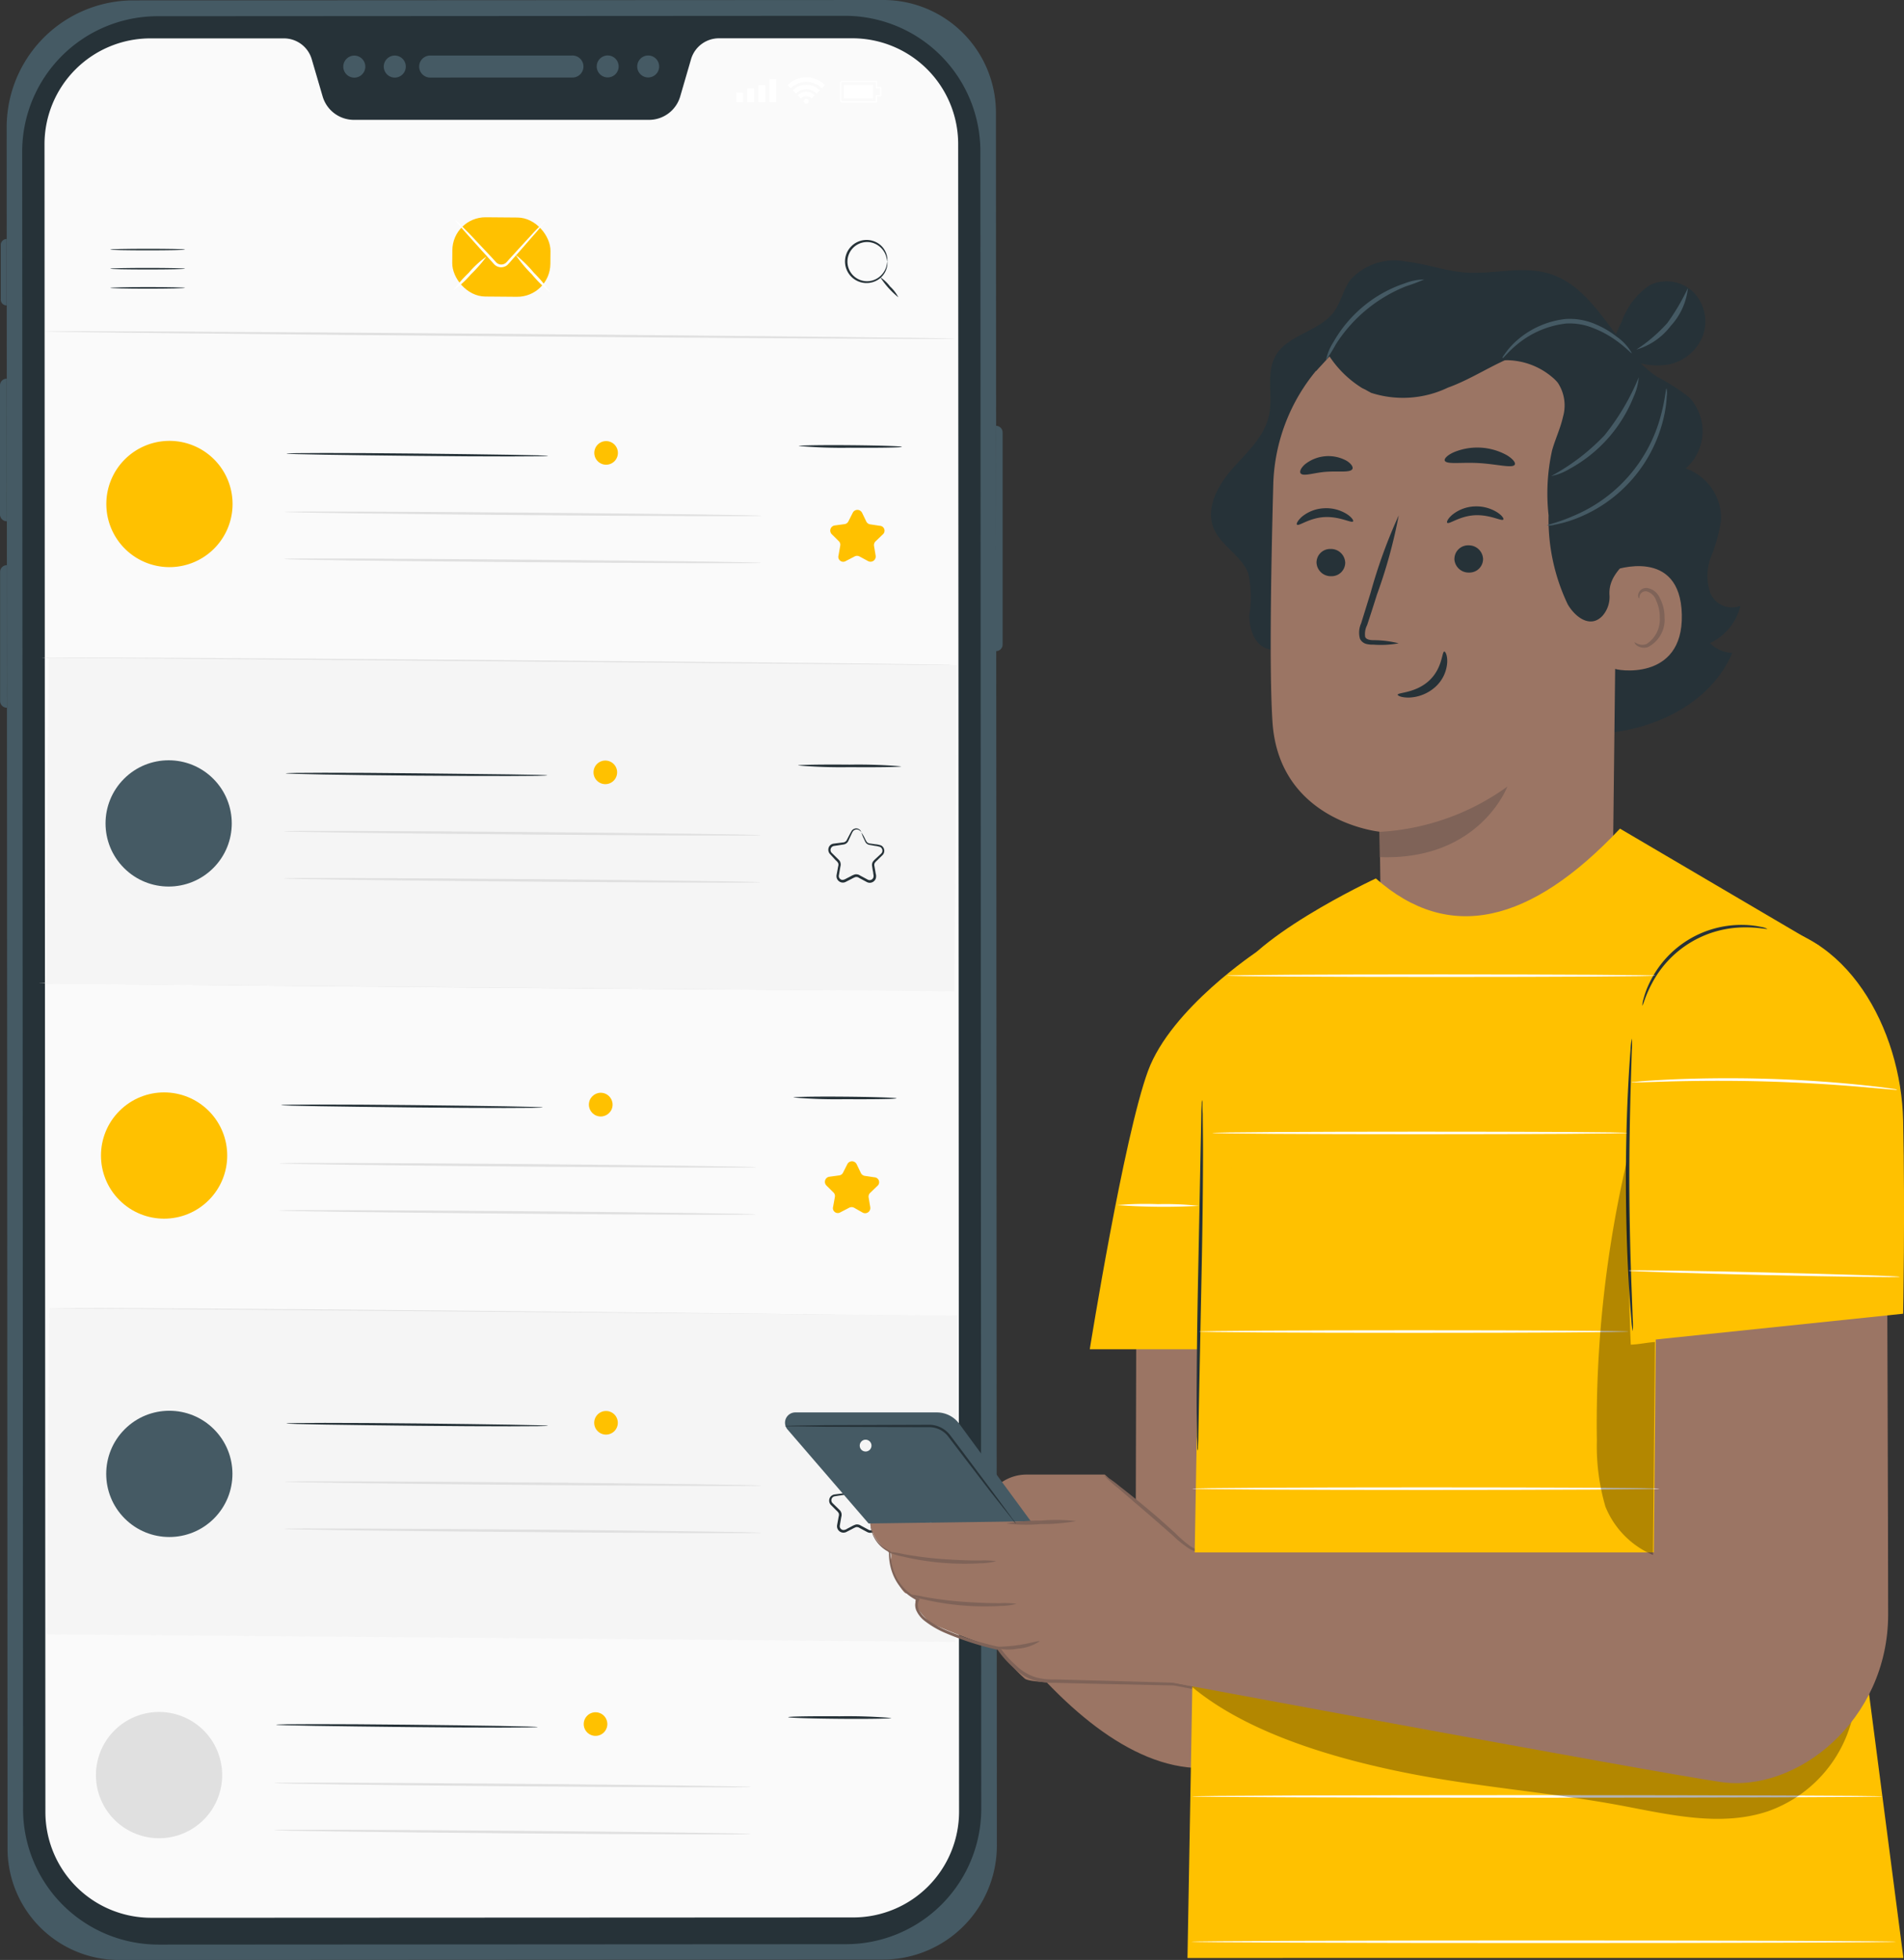 <svg xmlns="http://www.w3.org/2000/svg" width="129.142" height="132.911" viewBox="0 0 129.142 132.911"><rect x="0" y="0" width="129.142" height="132.911" fill="#333333" stroke="none"/><defs><style>.a{fill:#455a64;}.b{fill:#263238;}.c{fill:#fafafa;}.d{fill:#fff;}.e{fill:#ffc100;}.f{fill:#e0e0e0;}.g{fill:#f5f5f5;}.h{fill:#9b7564;}.i{fill:#7f6358;}.j{opacity:0.3;}</style></defs><path class="a" d="M176.774,203.574l-51.814.027a7.556,7.556,0,0,1-7.56-7.55l-.06-116.719a8.609,8.609,0,0,1,8.606-8.616L176.8,70.69a7.639,7.639,0,0,1,7.639,7.639l.063,117.519a7.732,7.732,0,0,1-7.732,7.726Z" transform="translate(-116.888 -70.69)"/><path class="b" d="M120.57,195.511l-.06-112.394a9.187,9.187,0,0,1,9.184-9.17l46.613-.027A9.187,9.187,0,0,1,185.5,83.1l.06,112.394a9.187,9.187,0,0,1-9.184,9.194l-46.613.027a9.19,9.19,0,0,1-9.194-9.207Z" transform="translate(-119.005 -72.847)"/><path class="a" d="M202.327,83.521a.747.747,0,1,1,0-1.495h9.6a.747.747,0,1,1,0,1.491Z" transform="translate(-173.148 -78.26)"/><path class="a" d="M186.831,83.535a.747.747,0,1,1,.744-.747A.747.747,0,0,1,186.831,83.535Z" transform="translate(-162.797 -78.27)"/><path class="a" d="M195.1,83.525a.747.747,0,1,1,.744-.747A.747.747,0,0,1,195.1,83.525Z" transform="translate(-168.32 -78.263)"/><path class="a" d="M246.837,83.495a.744.744,0,1,1,.528-.217A.747.747,0,0,1,246.837,83.495Z" transform="translate(-202.875 -78.243)"/><path class="a" d="M238.567,83.5a.744.744,0,1,1,.529-.218A.747.747,0,0,1,238.567,83.5Z" transform="translate(-197.352 -78.25)"/><path class="c" d="M179.85,78.51h-9.034a1.973,1.973,0,0,0-1.893,1.415l-.737,2.531a2.2,2.2,0,0,1-2.116,1.584H146.055a2.209,2.209,0,0,1-2.119-1.581l-.741-2.531a1.966,1.966,0,0,0-1.893-1.412h-9.041a7.178,7.178,0,0,0-7.191,7.161l.06,113.135a7.174,7.174,0,0,0,7.2,7.151l47.58-.023a7.178,7.178,0,0,0,7.191-7.161l-.06-113.131A7.174,7.174,0,0,0,179.85,78.51Z" transform="translate(-122.051 -75.913)"/><path class="a" d="M319.39,157.63h0a.445.445,0,0,1,.442.442v14.392a.442.442,0,0,1-.438.442h0Z" transform="translate(-251.829 -128.753)"/><path class="a" d="M116.455,186.08h0a.455.455,0,0,0-.455.455v8.759a.458.458,0,0,0,.458.455h0Z" transform="translate(-115.993 -147.754)"/><path class="a" d="M116.435,148h0a.455.455,0,0,0-.455.458v8.755a.462.462,0,0,0,.458.458h0Z" transform="translate(-115.98 -122.322)"/><path class="a" d="M116.545,119.49h0a.4.4,0,0,0-.4.4v3.71a.392.392,0,0,0,.4.392h0Z" transform="translate(-116.094 -103.281)"/><rect class="d" width="0.462" height="0.648" transform="translate(49.938 6.281)"/><rect class="d" width="0.462" height="0.933" transform="translate(50.688 5.992)"/><rect class="d" width="0.462" height="1.149" transform="translate(51.439 5.776)"/><rect class="d" width="0.462" height="1.568" transform="translate(52.19 5.357)"/><path class="d" d="M289.991,88.651h-2.325a.163.163,0,0,1-.166-.163V87.336a.166.166,0,0,1,.163-.166h2.325a.047.047,0,0,1,.043.043v.379h.249a.04.04,0,0,1,.04.043v.551a.043.043,0,0,1-.043.043h-.249v.379a.04.04,0,0,1-.036.043Zm-.043-1.4h-2.282a.08.08,0,0,0-.08.08v1.153a.08.08,0,0,0,.08.08h2.272v-.379a.04.04,0,0,1,.04-.04h.249v-.472h-.236a.04.04,0,0,1-.04-.04Z" transform="translate(-230.531 -81.696)"/><path class="d" d="M288.34,88.927v-.933l1.976,0v.937Z" transform="translate(-231.092 -82.244)"/><path class="d" d="M280.459,91.029a.169.169,0,1,0-.169.169.169.169,0,0,0,.169-.169Z" transform="translate(-225.602 -84.161)"/><path class="d" d="M278.89,89.662l.216.213a.515.515,0,0,1,.724,0l.216-.216a.824.824,0,0,0-.578-.239.814.814,0,0,0-.578.242Z" transform="translate(-224.78 -83.199)"/><path class="d" d="M278.787,88a1.3,1.3,0,0,0-.917.379l.216.216a1,1,0,0,1,1.4,0l.216-.216A1.289,1.289,0,0,0,278.787,88Z" transform="translate(-224.099 -82.251)"/><path class="d" d="M276.81,87.006l.216.216a1.471,1.471,0,0,1,1.053-.438,1.5,1.5,0,0,1,1.053.435l.216-.216a1.794,1.794,0,0,0-2.538,0Z" transform="translate(-223.391 -81.233)"/><path class="e" d="M146.253,165.018a4.281,4.281,0,1,1-4.245-4.318A4.281,4.281,0,0,1,146.253,165.018Z" transform="translate(-130.479 -130.803)"/><path class="b" d="M192.23,163.372c0,.046-3.986.053-8.868,0s-8.872-.11-8.872-.159,3.986-.053,8.872,0S192.233,163.325,192.23,163.372Z" transform="translate(-155.056 -132.456)"/><path class="f" d="M206.454,175.415c0,.047-7.241.027-16.172-.046s-16.172-.173-16.172-.219,7.241-.027,16.175.047S206.454,175.366,206.454,175.415Z" transform="translate(-154.802 -140.437)"/><path class="f" d="M206.354,185.011c0,.046-7.241.027-16.172-.047S174,184.808,174,184.745s7.237-.027,16.172.046S206.354,184.961,206.354,185.011Z" transform="translate(-154.729 -146.841)"/><path class="b" d="M286.092,161.683c0,.05-1.568.073-3.5.06a34.721,34.721,0,0,1-3.494-.116c0-.047,1.564-.073,3.5-.056S286.092,161.636,286.092,161.683Z" transform="translate(-224.921 -131.381)"/><path class="e" d="M287.676,174.956l.289.6a.349.349,0,0,0,.259.2l.664.1a.332.332,0,0,1,.189.595l-.482.462a.355.355,0,0,0-.1.309l.11.664a.352.352,0,0,1-.511.365l-.585-.316a.352.352,0,0,0-.332,0l-.591.306a.332.332,0,0,1-.5-.372l.116-.664a.332.332,0,0,0-.1-.309l-.472-.468a.349.349,0,0,1,.2-.595l.664-.09a.332.332,0,0,0,.262-.189l.3-.591a.352.352,0,0,1,.621,0Z" transform="translate(-229.212 -140.2)"/><path class="e" d="M238.928,161.56a.8.8,0,1,1-.8-.81A.8.8,0,0,1,238.928,161.56Z" transform="translate(-197.018 -130.837)"/><path class="f" d="M186.679,138.815c0,.046-13.834-.027-30.889-.166s-30.889-.292-30.889-.332,13.83.027,30.889.166S186.682,138.769,186.679,138.815Z" transform="translate(-121.937 -115.847)"/><path class="f" d="M186.139,205.435c0,.05-13.837-.027-30.889-.166s-30.889-.292-30.889-.332,13.834.027,30.889.166S186.139,205.389,186.139,205.435Z" transform="translate(-121.577 -160.34)"/><circle class="e" cx="4.281" cy="4.281" r="4.281" transform="translate(5.076 78.36) rotate(-45)"/><path class="b" d="M191.14,296.392c0,.047-3.969.053-8.868,0s-8.872-.11-8.872-.159,3.986-.053,8.872,0S191.143,296.345,191.14,296.392Z" transform="translate(-154.328 -221.294)"/><path class="f" d="M205.364,308.415c0,.047-7.241.027-16.172-.047s-16.172-.173-16.172-.219,7.241-.027,16.175.047S205.364,308.372,205.364,308.415Z" transform="translate(-154.074 -229.262)"/><path class="f" d="M205.291,318.045c0,.047-7.241.027-16.172-.047s-16.172-.173-16.169-.219,7.237-.027,16.172.047S205.291,318,205.291,318.045Z" transform="translate(-154.028 -235.694)"/><path class="b" d="M285,294.7c0,.05-1.564.073-3.5.06a34.646,34.646,0,0,1-3.494-.116c0-.047,1.564-.073,3.5-.056S285,294.656,285,294.7Z" transform="translate(-224.193 -220.22)"/><path class="e" d="M286.576,307.958l.289.6a.349.349,0,0,0,.259.2l.664.1a.332.332,0,0,1,.189.595l-.482.462a.355.355,0,0,0-.1.309l.11.664a.352.352,0,0,1-.512.365l-.585-.332a.352.352,0,0,0-.332,0l-.591.306a.332.332,0,0,1-.5-.372l.12-.664a.332.332,0,0,0-.1-.309l-.472-.468a.349.349,0,0,1,.2-.595l.664-.09a.332.332,0,0,0,.262-.189l.3-.591a.352.352,0,0,1,.621.017Z" transform="translate(-228.478 -229.021)"/><circle class="e" cx="0.804" cy="0.804" r="0.804" transform="translate(39.801 75.54) rotate(-78.76)"/><path class="f" d="M185.589,271.835c0,.047-13.834-.027-30.889-.166s-30.889-.292-30.889-.332,13.83.027,30.889.166S185.592,271.789,185.589,271.835Z" transform="translate(-121.209 -204.686)"/><path class="f" d="M186.932,338.311c0,.05-13.618-.04-30.421-.2s-30.421-.332-30.421-.372,13.618.04,30.424.2S186.932,338.264,186.932,338.311Z" transform="translate(-122.732 -249.034)"/><path class="f" d="M144.133,424.538a4.281,4.281,0,1,1-4.248-4.318A4.281,4.281,0,0,1,144.133,424.538Z" transform="translate(-129.064 -304.126)"/><path class="b" d="M190.11,422.9c0,.047-3.986.053-8.872,0s-8.868-.11-8.868-.159,3.986-.053,8.872,0S190.11,422.855,190.11,422.9Z" transform="translate(-153.64 -305.784)"/><path class="f" d="M204.331,434.945c0,.046-7.241.027-16.169-.047s-16.172-.173-16.172-.219,7.241-.027,16.172.047S204.331,434.9,204.331,434.945Z" transform="translate(-153.387 -313.766)"/><path class="f" d="M204.251,444.55c0,.05-7.241.03-16.169-.043s-16.172-.173-16.172-.219,7.241-.03,16.172.043S204.254,444.507,204.251,444.55Z" transform="translate(-153.333 -320.182)"/><path class="b" d="M283.942,421.209c0,.047-1.564.073-3.494.056s-3.5-.066-3.5-.113,1.568-.073,3.5-.06A34.715,34.715,0,0,1,283.942,421.209Z" transform="translate(-223.485 -304.707)"/><path class="e" d="M236.768,421.09a.8.8,0,1,1-.8-.81.8.8,0,0,1,.8.81Z" transform="translate(-195.575 -304.166)"/><rect class="g" width="61.596" height="22.127" transform="translate(3.311 44.595) rotate(0.47)"/><circle class="a" cx="4.281" cy="4.281" r="4.281" transform="translate(5.385 55.838) rotate(-45)"/><path class="b" d="M192.07,228.635c0,.05-3.986.056-8.868.017s-8.872-.113-8.872-.159,3.986-.056,8.872,0S192.07,228.582,192.07,228.635Z" transform="translate(-154.949 -176.053)"/><path class="f" d="M206.294,240.622c0,.05-7.241.027-16.172-.047s-16.172-.169-16.172-.219,7.241-.027,16.172.047S206.294,240.576,206.294,240.622Z" transform="translate(-154.696 -183.985)"/><path class="f" d="M206.214,250.232c0,.047-7.241.027-16.172-.046s-16.172-.169-16.172-.219,7.241-.027,16.175.047S206.214,250.186,206.214,250.232Z" transform="translate(-154.642 -190.403)"/><path class="b" d="M285.942,226.9c0,.047-1.568.073-3.5.056a34.715,34.715,0,0,1-3.494-.116c0-.047,1.564-.073,3.5-.056A34.715,34.715,0,0,1,285.942,226.9Z" transform="translate(-224.821 -174.932)"/><path class="b" d="M287.361,240.062a.641.641,0,0,0-.086-.09.332.332,0,0,0-.309-.063.292.292,0,0,0-.176.136c-.043.073-.086.173-.133.269l-.153.332a.422.422,0,0,1-.332.266l-.428.066-.226.033a.272.272,0,0,0-.163.093.276.276,0,0,0,0,.362l.379.372.1.1a.442.442,0,0,1,.1.133.488.488,0,0,1,.023.332q-.05.282-.1.578a.262.262,0,0,0,.246.332.587.587,0,0,0,.246-.09l.282-.143a1.464,1.464,0,0,1,.306-.139.462.462,0,0,1,.352.073l.531.286a.269.269,0,0,0,.369-.143.408.408,0,0,0,0-.236,1.5,1.5,0,0,0-.043-.272l-.04-.269a.428.428,0,0,1,.056-.306,1.387,1.387,0,0,1,.189-.2l.183-.169.173-.163a.3.3,0,0,0,.093-.159.289.289,0,0,0-.139-.3,1.908,1.908,0,0,0-.365-.08l-.332-.06a.409.409,0,0,1-.289-.159,1.922,1.922,0,0,1-.116-.239,2.437,2.437,0,0,1-.176-.445,2.759,2.759,0,0,1,.239.415,2.013,2.013,0,0,0,.12.219.332.332,0,0,0,.239.113l.332.047a1.6,1.6,0,0,1,.405.083.415.415,0,0,1,.086.664l-.173.166-.176.176a1.091,1.091,0,0,0-.163.169.292.292,0,0,0-.033.2c.017.09.03.179.047.269s.03.179.047.272a.562.562,0,0,1,0,.332.432.432,0,0,1-.6.236l-.535-.286a.3.3,0,0,0-.239-.056,1.922,1.922,0,0,0-.262.123l-.279.143-.143.073a.412.412,0,0,1-.189.037.438.438,0,0,1-.409-.521c.037-.2.073-.389.106-.575a.332.332,0,0,0,0-.229.664.664,0,0,0-.163-.186l-.4-.438a.428.428,0,0,1,0-.558.418.418,0,0,1,.249-.133l.229-.03.432-.053a.312.312,0,0,0,.256-.2l.163-.312c.053-.1.1-.183.149-.272a.379.379,0,0,1,.229-.156.359.359,0,0,1,.349.106C287.355,240.012,287.365,240.059,287.361,240.062Z" transform="translate(-228.954 -183.644)"/><path class="e" d="M238.768,226.78a.8.8,0,1,1-.8-.81A.8.8,0,0,1,238.768,226.78Z" transform="translate(-196.911 -174.395)"/><rect class="g" width="61.596" height="22.127" transform="translate(3.358 88.706) rotate(0.47)"/><circle class="a" cx="4.281" cy="4.281" r="4.281" transform="translate(5.431 99.948) rotate(-45)"/><path class="b" d="M192.21,361.392c0,.047-3.986.053-8.868,0s-8.872-.11-8.872-.159,3.986-.053,8.872,0S192.21,361.345,192.21,361.392Z" transform="translate(-155.043 -264.705)"/><path class="f" d="M206.434,373.415c0,.047-7.241.027-16.172-.047s-16.172-.173-16.172-.219,7.241-.027,16.172.047S206.434,373.372,206.434,373.415Z" transform="translate(-154.789 -272.673)"/><path class="f" d="M206.348,383.037c0,.046-7.241.027-16.172-.047S174,382.827,174,382.771s7.241-.027,16.175.047S206.348,382.987,206.348,383.037Z" transform="translate(-154.729 -279.095)"/><path class="b" d="M286.072,359.7c0,.05-1.568.073-3.5.06a34.71,34.71,0,0,1-3.494-.116c0-.047,1.564-.073,3.5-.056S286.072,359.656,286.072,359.7Z" transform="translate(-224.907 -263.63)"/><path class="b" d="M287.511,372.923a.548.548,0,0,0-.086-.086.332.332,0,0,0-.309-.066.306.306,0,0,0-.176.136c-.043.076-.086.176-.133.272l-.153.316a.418.418,0,0,1-.332.269l-.428.063-.226.037a.272.272,0,0,0-.159.455l.379.369.1.1a.418.418,0,0,1,.1.136.465.465,0,0,1,.023.332q-.05.286-.1.578a.259.259,0,0,0,.246.316.469.469,0,0,0,.246-.086l.282-.146a1.661,1.661,0,0,1,.306-.139.475.475,0,0,1,.352.076l.531.286a.269.269,0,0,0,.369-.143.409.409,0,0,0,0-.236,1.54,1.54,0,0,0-.043-.276l-.04-.266a.425.425,0,0,1,.056-.306,1.392,1.392,0,0,1,.189-.2l.183-.169.173-.166a.283.283,0,0,0,.093-.159.286.286,0,0,0-.139-.3,1.686,1.686,0,0,0-.365-.08l-.332-.06a.412.412,0,0,1-.289-.163,1.905,1.905,0,0,1-.116-.236,2.306,2.306,0,0,1-.176-.448,2.95,2.95,0,0,1,.239.419,1.968,1.968,0,0,0,.12.216.332.332,0,0,0,.239.116l.332.047a1.738,1.738,0,0,1,.379.076.412.412,0,0,1,.213.432.422.422,0,0,1-.126.239l-.173.166-.176.173a1.262,1.262,0,0,0-.163.173.289.289,0,0,0-.033.2c.017.09.03.176.047.266s.03.183.047.276a.588.588,0,0,1,0,.332.438.438,0,0,1-.6.232c-.176-.093-.355-.186-.535-.286a.332.332,0,0,0-.239-.056,1.994,1.994,0,0,0-.262.126l-.279.143-.143.073a.455.455,0,0,1-.189.033.438.438,0,0,1-.409-.518c.036-.2.073-.389.106-.578a.332.332,0,0,0,0-.229.78.78,0,0,0-.163-.186l-.379-.382a.428.428,0,0,1,0-.558.442.442,0,0,1,.249-.136l.229-.03.432-.053a.3.3,0,0,0,.256-.193l.163-.312c.053-.1.1-.186.149-.272a.372.372,0,0,1,.229-.159.365.365,0,0,1,.332.106C287.511,372.876,287.511,372.923,287.511,372.923Z" transform="translate(-229.047 -272.396)"/><path class="e" d="M238.908,359.58a.8.8,0,1,1-.8-.81.8.8,0,0,1,.8.81Z" transform="translate(-197.004 -263.086)"/><rect class="e" width="6.656" height="5.374" rx="2.25" transform="translate(30.7 14.716) rotate(0.47)"/><path class="d" d="M215.061,115.646a1.269,1.269,0,0,1-.206.279c-.139.173-.332.419-.608.721l-.917,1.053-.548.618a4.414,4.414,0,0,1-.3.332.652.652,0,0,1-.923-.086l-.3-.332-.555-.611-.93-1.04c-.266-.3-.475-.541-.618-.714a1.329,1.329,0,0,1-.209-.276,2.542,2.542,0,0,1,.259.232c.159.159.382.385.664.664l.957,1.016.565.6.3.332a.485.485,0,0,0,.688.07c.09-.08.193-.209.286-.309l.555-.611.947-1.03a7.687,7.687,0,0,1,.664-.664A1.365,1.365,0,0,1,215.061,115.646Z" transform="translate(-178.071 -100.677)"/><path class="d" d="M210.762,123.09A9.815,9.815,0,0,1,209.7,124.3a6.155,6.155,0,0,1-1.2,1.086,9.745,9.745,0,0,1,1.069-1.206A6.2,6.2,0,0,1,210.762,123.09Z" transform="translate(-177.77 -105.686)"/><path class="d" d="M223.612,125.261a8.346,8.346,0,0,1-1.232-1.212,8.967,8.967,0,0,1-1.109-1.329,8.457,8.457,0,0,1,1.236,1.212,8.814,8.814,0,0,1,1.106,1.329Z" transform="translate(-186.299 -105.439)"/><path class="b" d="M143.565,121.533c0,.03-1.136.053-2.538.053s-2.538-.023-2.538-.053,1.136-.053,2.538-.053S143.565,121.5,143.565,121.533Z" transform="translate(-131.013 -104.61)"/><path class="b" d="M143.565,125.443c0,.03-1.136.053-2.538.053s-2.538-.023-2.538-.053,1.136-.053,2.538-.053S143.565,125.413,143.565,125.443Z" transform="translate(-131.013 -107.222)"/><path class="b" d="M143.565,129.353c0,.03-1.136.056-2.538.056s-2.538-.027-2.538-.053,1.136-.056,2.538-.056S143.565,129.327,143.565,129.353Z" transform="translate(-131.013 -109.833)"/><path class="b" d="M291.4,121.156a2.758,2.758,0,0,0-.073-.332,1.372,1.372,0,0,0-.5-.734,1.329,1.329,0,1,0-.017,2.129,1.415,1.415,0,0,0,.518-.727c.06-.209.06-.332.076-.332a.312.312,0,0,1,0,.09,1.054,1.054,0,0,1-.027.259,1.4,1.4,0,0,1-.512.8,1.461,1.461,0,1,1,.02-2.325,1.388,1.388,0,0,1,.495.81,1,1,0,0,1,.023.259A.226.226,0,0,1,291.4,121.156Z" transform="translate(-231.214 -103.406)"/><path class="b" d="M296.966,128.652a5.72,5.72,0,0,1-1.226-1.362,2.74,2.74,0,0,1,.664.628A2.711,2.711,0,0,1,296.966,128.652Z" transform="translate(-236.034 -108.491)"/><g transform="translate(53.241 17.689)"><path class="h" d="M258.5,333l-.046,17.849-7.888-1.621-6.643-1.388s9.094,17.936,18.985,17.936,11.17-14.923,11.17-14.923L274.663,333Z" transform="translate(-234.666 -263.565)"/><path class="b" d="M338.966,147.338a1.578,1.578,0,0,1-2.053-.893,3.6,3.6,0,0,1,.073-2.471,10.939,10.939,0,0,0,.664-2.428,3.581,3.581,0,0,0-2.4-3.521,3.351,3.351,0,0,0,.232-4.826,13.576,13.576,0,0,0-2.146-1.378,7.305,7.305,0,0,1-1.129-.92,4.65,4.65,0,0,0,1.946.06,3.155,3.155,0,0,0,2.285-1.993,2.853,2.853,0,0,0-.691-2.926,2.617,2.617,0,0,0-2.943-.438,4.937,4.937,0,0,0-1.877,2.435l-.418.874c-1.3-1.721-2.521-3.5-4.524-4.1-1.817-.548-3.77.063-5.663-.073-1.378-.1-2.7-.6-4.075-.751a4.024,4.024,0,0,0-3.75,1.262c-.478.664-.628,1.508-1.109,2.162-1,1.348-3.142,1.531-3.959,2.989-.664,1.189-.153,2.69-.438,4.022-.309,1.448-1.5,2.508-2.481,3.62s-1.83,2.641-1.282,4.016c.485,1.212,1.9,1.863,2.355,3.082a7.674,7.674,0,0,1,.076,2.827c-.017.95.362,2.079,1.289,2.3l10.539,2.783c3.63,1.475,7.374,2.989,11.293,2.969s8.1-1.887,9.632-5.487a2.245,2.245,0,0,1-1.511-.664A3.776,3.776,0,0,0,338.966,147.338Z" transform="translate(-274.159 -123.947)"/><path class="b" d="M381.684,165.136a48.176,48.176,0,0,0,2.122-8.147,17.012,17.012,0,0,0-.664-8.3c-.146-.4-1.412-3.079-1.837-3.036-.3.03.475,2.528.332,2.793a14.444,14.444,0,0,0-1.624,8.43,37.98,37.98,0,0,0,1.684,8.28" transform="translate(-325.515 -138.441)"/><path class="h" d="M329.17,179.791c4.358-.093,9.3-9.632,9.3-9.632l.282-24.466c.226-7.045-3.684-13.05-10.732-13.083l-.664.033a12.621,12.621,0,0,0-11.927,12.243c-.163,6.108-.269,12.861-.053,16.122.445,6.749,7.257,7.437,7.257,7.437s.04,1.568.06,3.554c.047,4.457,4.713,7.932,6.46,7.782Z" transform="translate(-282.308 -129.733)"/><path class="i" d="M337.52,234.352a16.32,16.32,0,0,0,8.656-3.072s-1.88,5.029-8.652,4.783Z" transform="translate(-297.178 -195.63)"/><path class="b" d="M324.61,183.7a.967.967,0,0,0,1,.923.923.923,0,0,0,.947-.92.967.967,0,0,0-1-.927.923.923,0,0,0-.947.923Z" transform="translate(-288.556 -163.238)"/><path class="b" d="M320.593,175.562c.126.12.827-.462,1.867-.515s1.827.428,1.933.292c.05-.056-.083-.279-.428-.5a2.627,2.627,0,0,0-1.554-.389,2.551,2.551,0,0,0-1.478.565C320.626,175.293,320.53,175.508,320.593,175.562Z" transform="translate(-285.861 -157.671)"/><path class="b" d="M352.76,182.952a.967.967,0,0,0,1,.923.923.923,0,0,0,.947-.923.967.967,0,0,0-.98-.923.927.927,0,0,0-.963.923Z" transform="translate(-307.356 -162.737)"/><path class="b" d="M351.276,175.183c.126.12.83-.458,1.867-.512s1.827.425,1.933.292c.053-.06-.08-.279-.428-.5a2.657,2.657,0,0,0-1.554-.389,2.561,2.561,0,0,0-1.478.565C351.313,174.9,351.216,175.13,351.276,175.183Z" transform="translate(-306.354 -157.419)"/><path class="b" d="M335.987,184.6a7,7,0,0,0-1.7-.213c-.266,0-.518-.053-.575-.233a1.329,1.329,0,0,1,.136-.794q.332-1,.664-2.063a34.251,34.251,0,0,0,1.478-5.374,35.267,35.267,0,0,0-1.906,5.245c-.223.721-.438,1.412-.641,2.069a1.531,1.531,0,0,0-.083,1.05.664.664,0,0,0,.458.362,1.745,1.745,0,0,0,.452.04A6.807,6.807,0,0,0,335.987,184.6Z" transform="translate(-294.36 -158.663)"/><path class="b" d="M344.349,203.719c-.169,0-.11,1.126-1.033,1.976s-2.126.794-2.126.95c0,.073.279.206.784.193a2.813,2.813,0,0,0,1.78-.731,2.448,2.448,0,0,0,.794-1.661C344.568,203.982,344.425,203.71,344.349,203.719Z" transform="translate(-299.629 -177.224)"/><path class="b" d="M350.786,162.951c.12.279,1.149.09,2.375.169s2.229.362,2.375.1c.066-.126-.12-.382-.531-.634a4.139,4.139,0,0,0-3.617-.2C350.948,162.585,350.736,162.821,350.786,162.951Z" transform="translate(-306.033 -149.402)"/><path class="b" d="M321.3,164.988c.2.226.9-.056,1.757-.113s1.6.073,1.75-.183c.07-.123-.06-.355-.389-.561a2.554,2.554,0,0,0-2.827.239C321.3,164.629,321.21,164.871,321.3,164.988Z" transform="translate(-286.321 -150.572)"/><path class="h" d="M385.15,186.576c.113-.056,4.567-1.621,4.67,2.989s-4.567,3.77-4.577,3.654S385.15,186.576,385.15,186.576Z" transform="translate(-328.988 -165.574)"/><path class="i" d="M389.561,194.418c.02,0,.083.053.219.113a.8.8,0,0,0,.6,0,2,2,0,0,0,.887-1.81,2.7,2.7,0,0,0-.252-1.149.933.933,0,0,0-.618-.6.412.412,0,0,0-.472.232c-.06.13-.027.223-.053.229s-.1-.076-.066-.266a.522.522,0,0,1,.176-.3.591.591,0,0,1,.442-.126,1.133,1.133,0,0,1,.857.7,2.724,2.724,0,0,1,.309,1.285,2.079,2.079,0,0,1-1.133,2.023.86.86,0,0,1-.741-.106C389.571,194.528,389.545,194.425,389.561,194.418Z" transform="translate(-331.931 -168.553)"/><path class="b" d="M324.246,135.553c-.754-.4,1.461-2.856,3.292-3.717,2.763-1.3,7-2.126,9.572-1.432,3.1.834,5.683,2.325,7.271,5.128a18.2,18.2,0,0,1,2.162,9.264,5.543,5.543,0,0,1-.618,2.837c-.631,1.03-1.863,1.691-1.79,3.1a1.936,1.936,0,0,1-.462,1.418c-.837.91-1.883.076-2.368-.764a13.367,13.367,0,0,1-1.3-6.035,13.485,13.485,0,0,1,.236-4.4c.216-.774.571-1.508.744-2.292a2.788,2.788,0,0,0-.359-2.308,2.875,2.875,0,0,0-.379-.375,4.836,4.836,0,0,0-4.8-.85c-2.594.957-7.025,2.391-8.2,1.521a7.17,7.17,0,0,1-2.1-2.076Z" transform="translate(-288.211 -128.092)"/><path class="b" d="M341.088,127.93a10.159,10.159,0,0,0-7.809.531,5.264,5.264,0,0,0-2.75,3.106,3.039,3.039,0,0,0,1.561,3.574l.093.056a7.041,7.041,0,0,0,5.221-.349c1.661-.595,3.109-1.634,4.76-2.222a9.417,9.417,0,0,1,5.5-.229A15.458,15.458,0,0,0,341.088,127.93Z" transform="translate(-292.439 -126.251)"/><path class="a" d="M371.354,138.117c-.04.033-.412-.409-1.163-.93a6.72,6.72,0,0,0-1.4-.751,4.3,4.3,0,0,0-1.88-.332,6.311,6.311,0,0,0-3.225,1.329c-.717.568-1.05,1.046-1.093,1.013s.05-.143.2-.355a5.03,5.03,0,0,1,.747-.824,6.005,6.005,0,0,1,3.341-1.471,4.414,4.414,0,0,1,2.013.359,6.138,6.138,0,0,1,1.428.84A3.4,3.4,0,0,1,371.354,138.117Z" transform="translate(-313.913 -131.855)"/><path class="a" d="M378.466,147.729a3.936,3.936,0,0,1-.352,1.329,9.632,9.632,0,0,1-4.318,4.866,3.859,3.859,0,0,1-1.269.5,14.456,14.456,0,0,0,3.62-2.767A15.93,15.93,0,0,0,378.466,147.729Z" transform="translate(-320.557 -139.829)"/><path class="a" d="M379.791,150a1.507,1.507,0,0,1,.017.525,8.1,8.1,0,0,1-.2,1.422,9.675,9.675,0,0,1-6.012,6.9,8.26,8.26,0,0,1-1.382.392,1.461,1.461,0,0,1-.525.053c0-.053.727-.179,1.823-.664a10.18,10.18,0,0,0,5.882-6.749C379.708,150.741,379.734,150,379.791,150Z" transform="translate(-319.998 -141.347)"/><path class="a" d="M333.189,127.75a12.937,12.937,0,0,1-1.226.462,10.044,10.044,0,0,0-4.746,3.913,12.515,12.515,0,0,1-.688,1.113,3.577,3.577,0,0,1,.5-1.226,8.819,8.819,0,0,1,2.059-2.455,8.692,8.692,0,0,1,2.8-1.548,3.717,3.717,0,0,1,1.3-.259Z" transform="translate(-289.838 -126.487)"/><path class="a" d="M393.417,129.5a4.464,4.464,0,0,1-1.172,2.574,4.512,4.512,0,0,1-2.325,1.6,10.627,10.627,0,0,0,2.1-1.8A14.669,14.669,0,0,0,393.417,129.5Z" transform="translate(-332.173 -127.655)"/><path class="h" d="M239.773,373.869l2.744-1.684a2.989,2.989,0,0,1,1.544-.435h5.314l5.487,5,1.637.817-.611,8.636-3.567-.438s-7.616.332-8.353-.163a10.4,10.4,0,0,1-1.8-2.049,39.961,39.961,0,0,1-4.584-1.717c-1.551-1.392-.927-1.724-.927-1.724l-.714-.332c-.133.252-1.172-1.441-1.063-2.292.063-.495-.083-.492-.083-.492a2.73,2.73,0,0,1-1.329-1.89c-.076-.5,1.993-.143,1.993-.143l5.158.07Z" transform="translate(-227.683 -289.444)"/><path class="a" d="M232.75,366.44l-4.853-6.606a1.887,1.887,0,0,0-1.528-.774h-9.592a.7.7,0,0,0-.7.7h0a.714.714,0,0,0,.169.455l5.5,6.377h0Z" transform="translate(-216.073 -280.969)"/><path class="i" d="M244.39,388.141a4.166,4.166,0,0,1-1.083.143,18.269,18.269,0,0,1-5.235-.452,4.238,4.238,0,0,1-1.043-.332,6.644,6.644,0,0,1,1.076.163,25.648,25.648,0,0,0,2.587.332c1.016.073,1.94.106,2.607.1A6.17,6.17,0,0,1,244.39,388.141Z" transform="translate(-230.065 -299.963)"/><path class="i" d="M248.54,396.851a4.235,4.235,0,0,1-1.083.143,17.914,17.914,0,0,1-2.634-.036,18.105,18.105,0,0,1-2.6-.415,4.172,4.172,0,0,1-1.04-.332,6.681,6.681,0,0,1,1.076.163,25.632,25.632,0,0,0,2.587.332c1.016.073,1.94.106,2.607.1A6.167,6.167,0,0,1,248.54,396.851Z" transform="translate(-232.837 -305.78)"/><path class="i" d="M233.51,381.85a4.857,4.857,0,0,0,.159.6,2.272,2.272,0,0,0,1.176,1.229l.037.017v.04a3.654,3.654,0,0,0,.375,1.687,3.182,3.182,0,0,0,1.5,1.468l.09.04-.043.083a.767.767,0,0,0,0,.664,1.707,1.707,0,0,0,.472.575,6.156,6.156,0,0,0,1.435.824,20.593,20.593,0,0,0,3.517,1.1h.046l.023.04a6.493,6.493,0,0,0,1.079,1.209,3.351,3.351,0,0,0,1.408.834,4.483,4.483,0,0,0,1.252.126l1.262.033,2.435.066,4.384.123h.017l5.225,1.066,1.451.312.379.09a.375.375,0,0,1,.13.04.574.574,0,0,1-.133,0l-.385-.06-1.465-.259-5.241-1h.017l-4.384-.093-2.431-.056-1.265-.03a4.817,4.817,0,0,1-1.309-.139,3.571,3.571,0,0,1-1.5-.884,6.559,6.559,0,0,1-1.113-1.259l.07.05a20.211,20.211,0,0,1-3.551-1.133,6.311,6.311,0,0,1-1.478-.864,1.89,1.89,0,0,1-.521-.664.937.937,0,0,1,.02-.81l.046.123a3.348,3.348,0,0,1-1.568-1.568,3.743,3.743,0,0,1-.355-1.76l.037.056a2.269,2.269,0,0,1-1.189-1.329A1.661,1.661,0,0,1,233.51,381.85Z" transform="translate(-227.714 -296.189)"/><path class="i" d="M261.919,405.767a3.081,3.081,0,0,1-1.491.5,3.129,3.129,0,0,1-1.568-.086c.01-.056.7-.03,1.538-.146S261.9,405.7,261.919,405.767Z" transform="translate(-244.644 -312.155)"/><path class="i" d="M265.98,381.125a12.46,12.46,0,0,1-2.362.2,11.549,11.549,0,0,1-2.368-.033,12.141,12.141,0,0,1,2.362-.2A11.549,11.549,0,0,1,265.98,381.125Z" transform="translate(-246.24 -295.664)"/><path class="i" d="M288.278,376.959a.641.641,0,0,1-.332.133,1.528,1.528,0,0,1-.957-.213,7.427,7.427,0,0,1-1.119-.9l-1.309-1.146-2.391-2.056a7.86,7.86,0,0,1-.97-.88,6.775,6.775,0,0,1,1.073.754c.641.492,1.511,1.2,2.445,1.993.465.405.9.8,1.3,1.159a8.481,8.481,0,0,0,1.06.917,1.574,1.574,0,0,0,.864.266C288.155,376.992,288.271,376.939,288.278,376.959Z" transform="translate(-259.564 -289.544)"/><path class="b" d="M231.714,368.279a.918.918,0,0,1-.13-.143l-.332-.425-1.262-1.591-1.82-2.372-1.07-1.4a1.621,1.621,0,0,0-.717-.5,1.68,1.68,0,0,0-.445-.09h-.478l-6.643-.027L216.8,361.7h-.548a.882.882,0,0,1-.193-.017.664.664,0,0,1,.193-.017l.548-.017,2.016-.03,6.643-.023h.492a1.876,1.876,0,0,1,.488.1,1.8,1.8,0,0,1,.79.558l1.066,1.412,1.79,2.395c.495.664.9,1.219,1.2,1.624.13.179.232.332.332.445a.707.707,0,0,1,.1.146Z" transform="translate(-216.06 -282.665)"/><path class="g" d="M231.48,364.725a.4.4,0,1,1-.066.561.405.405,0,0,1,.053-.548" transform="translate(-226.259 -284.697)"/><path class="e" d="M327.595,239.87l13.512,7.942,2.484,43.843,3.228,24.8H298.26s.535-30.189.7-39.319c.12-6.4-.053-18.806,2.112-26.435.923-3.252,9.964-7.453,9.964-7.453C315.99,247.626,321.527,246.32,327.595,239.87Z" transform="translate(-270.958 -201.367)"/><path class="d" d="M345.992,437.286c0,.046-10.482.086-23.416.086s-23.416-.04-23.416-.086,10.482-.086,23.416-.086S345.992,437.237,345.992,437.286Z" transform="translate(-271.559 -333.155)"/><g class="j" transform="translate(27.571 96.628)"><path d="M299.07,414.912c3.76,3.152,9.6,4.859,14.412,5.832s9.722,1.329,14.545,2.212c3.371.628,6.909,1.515,10.16.419a8.968,8.968,0,0,0,5.932-7.663.827.827,0,0,0-.146-.664.88.88,0,0,0-.688-.166c-14.518.644-29.893.555-44.215.02" transform="translate(-299.07 -414.869)"/></g><path class="h" d="M291.33,347.629h33.932l.166-17.879,15.657-2.019s.07,18.158.07,24.114c0,7.148-6.178,12.117-11.366,11.353s-38.459-6.975-38.459-6.975Z" transform="translate(-266.33 -260.045)"/><path class="e" d="M407.708,285.717l-18.248,1.9V266.2s1.794-7.234,8.1-6.932,10.017,7.121,10.15,13.375S407.708,285.717,407.708,285.717Z" transform="translate(-331.866 -214.318)"/><path class="e" d="M289.679,264.93s-5.849,3.85-7.417,8.1c-1.644,4.454-3.953,18.882-3.953,18.882h8.2Z" transform="translate(-257.634 -218.104)"/><path class="b" d="M388.184,282.72a4.708,4.708,0,0,1,0,.781c-.017.541-.04,1.259-.066,2.129-.053,1.794-.11,4.275-.1,7.015s.08,5.221.149,7.015c.033.87.06,1.588.08,2.129a5.026,5.026,0,0,1,0,.781,4.741,4.741,0,0,1-.093-.777c-.047-.5-.1-1.226-.156-2.122-.11-1.8-.206-4.278-.216-7.025s.073-5.228.173-7.025c.047-.9.1-1.621.139-2.122A5.054,5.054,0,0,1,388.184,282.72Z" transform="translate(-330.743 -229.985)"/><path class="b" d="M399.623,259.792c0,.046-.611-.116-1.6-.1a7.118,7.118,0,0,0-6.238,3.826c-.462.874-.591,1.485-.634,1.475a1.475,1.475,0,0,1,.073-.432,5.842,5.842,0,0,1,.415-1.116,6.9,6.9,0,0,1,6.384-3.919,6.171,6.171,0,0,1,1.186.136A1.414,1.414,0,0,1,399.623,259.792Z" transform="translate(-332.995 -214.493)"/><path class="b" d="M300.5,295.29a1.265,1.265,0,0,1,.023.242c0,.186,0,.415.02.694,0,.6.02,1.471.02,2.548,0,2.152-.033,5.125-.1,8.407s-.126,6.221-.169,8.4c-.02,1.05-.037,1.913-.05,2.548,0,.279-.02.508-.027.694a.808.808,0,0,1-.023.239,1,1,0,0,1-.023-.239c0-.186,0-.415-.02-.694,0-.6-.02-1.471-.02-2.548,0-2.152.033-5.125.1-8.41s.123-6.221.166-8.4c.023-1.053.04-1.913.053-2.548,0-.279.02-.508.023-.694A.877.877,0,0,1,300.5,295.29Z" transform="translate(-272.207 -238.38)"/><path class="d" d="M289.433,316.619a43.85,43.85,0,0,1-5.553-.05,22.545,22.545,0,0,1,2.777-.063,21.567,21.567,0,0,1,2.777.113Z" transform="translate(-261.354 -252.537)"/><path class="d" d="M331.479,301.826c0,.047-6.311.086-14.066.086s-14.073-.04-14.073-.086,6.311-.086,14.073-.086S331.479,301.77,331.479,301.826Z" transform="translate(-274.35 -242.687)"/><path class="d" d="M406.932,291.611a.81.81,0,0,1-.186,0l-.525-.043-1.926-.166c-1.631-.136-3.883-.286-6.374-.355s-4.75-.04-6.384,0l-1.936.06h-.525a.644.644,0,0,1-.186,0,.821.821,0,0,1,.183-.027l.525-.047c.458-.037,1.116-.076,1.936-.116,1.634-.076,3.893-.12,6.39-.053s4.753.239,6.38.405c.814.083,1.471.159,1.923.223l.521.073A.721.721,0,0,1,406.932,291.611Z" transform="translate(-331.486 -235.402)"/><path class="d" d="M406.731,330.5c0,.05-4.122,0-9.2-.12s-9.2-.249-9.2-.3,4.119,0,9.2.123S406.731,330.453,406.731,330.5Z" transform="translate(-331.112 -261.605)"/><path class="d" d="M335.409,269.716c0,.05-6.5.086-14.525.086s-14.525-.037-14.525-.086,6.5-.086,14.525-.086S335.409,269.67,335.409,269.716Z" transform="translate(-276.367 -221.242)"/><path class="d" d="M329.742,342.376c0,.047-6.523.086-14.571.086s-14.571-.04-14.571-.086,6.523-.086,14.571-.086S329.742,342.327,329.742,342.376Z" transform="translate(-272.521 -269.769)"/><path class="d" d="M330.92,374.456c0,.047-7.095.086-15.843.086s-15.847-.04-15.847-.086,7.095-.086,15.847-.086S330.92,374.407,330.92,374.456Z" transform="translate(-271.606 -291.194)"/><path class="d" d="M346.852,466.956c0,.047-10.7.086-23.891.086s-23.891-.04-23.891-.086,10.7-.086,23.891-.086S346.852,466.913,346.852,466.956Z" transform="translate(-271.499 -352.97)"/><g class="j" transform="translate(55.061 61.079)"><path d="M384.144,320.259c-.213-4.232-.06-8.191-.276-12.419a78.526,78.526,0,0,0-2.026,18.932,14.526,14.526,0,0,0,.585,4.481,6.018,6.018,0,0,0,3.222,3.268l.133-14.445C385.161,320.123,384.769,320.229,384.144,320.259Z" transform="translate(-381.834 -307.84)"/></g></g></svg>